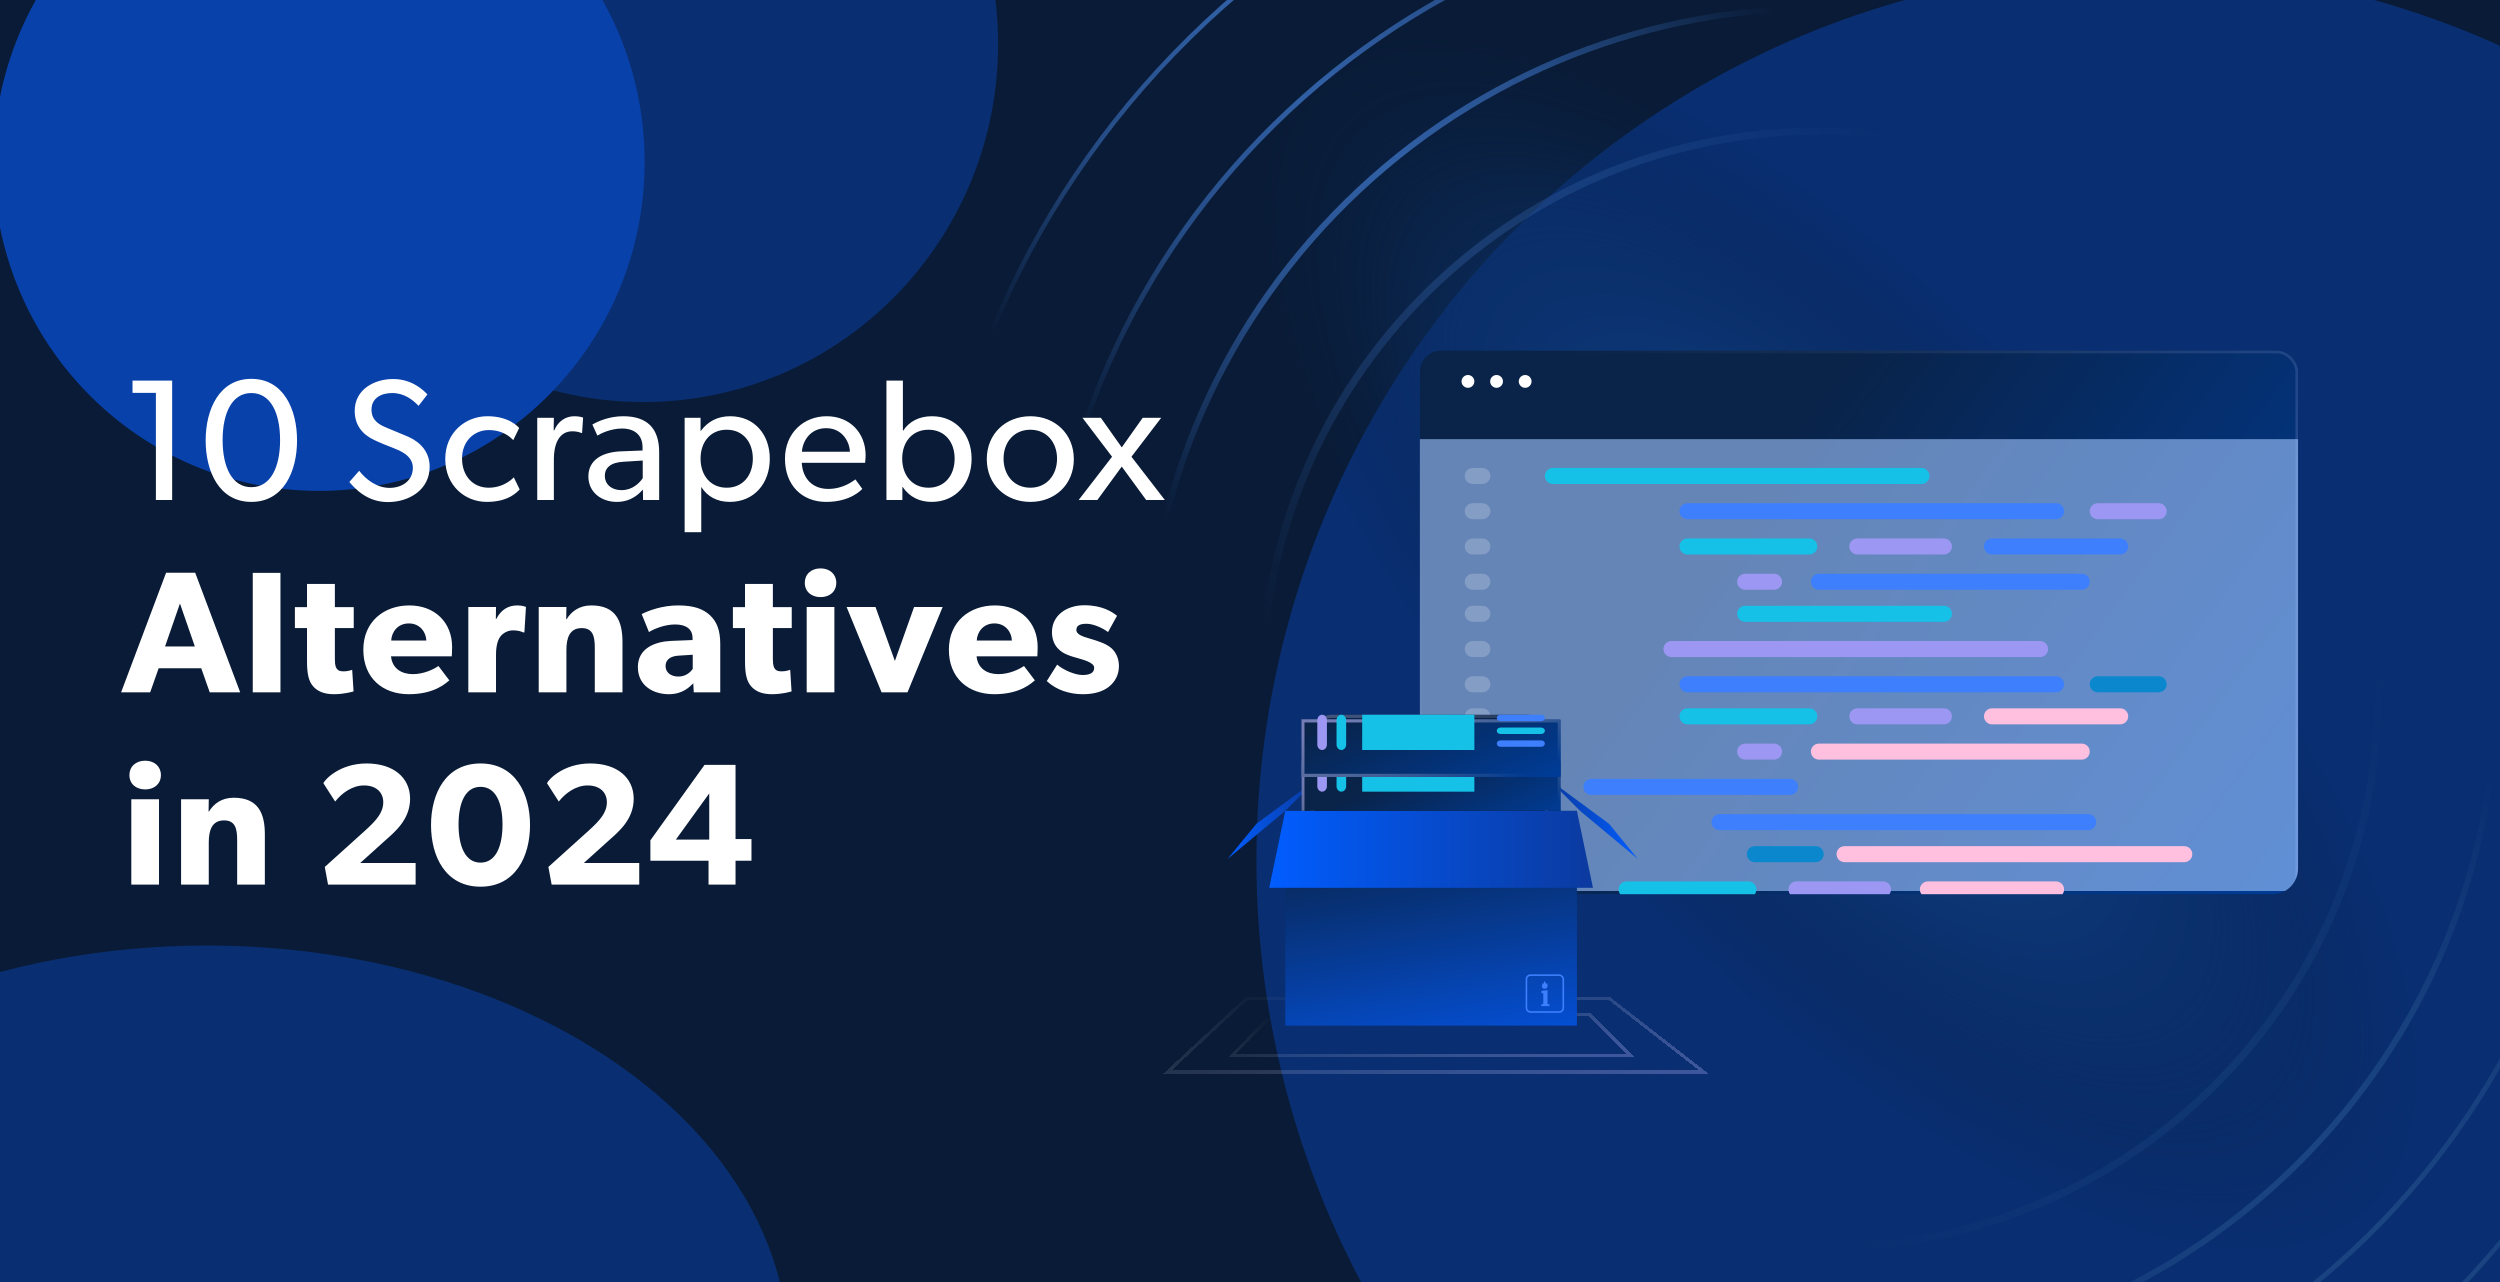 <svg width="780" height="400" viewBox="0 0 780 400" fill="none" xmlns="http://www.w3.org/2000/svg">
<g clip-path="url(#clip0_2430_2456)">
<rect x="-2" y="-8" width="784" height="458" fill="#091B36"/>
<g filter="url(#filter0_f_2430_2456)">
<ellipse cx="99.562" cy="50.578" rx="101.562" ry="102.578" fill="#0941AB"/>
</g>
<g opacity="0.5" filter="url(#filter1_f_2430_2456)">
<ellipse cx="200.703" cy="13.719" rx="110.703" ry="111.719" fill="#0941AB"/>
</g>
<g opacity="0.5" filter="url(#filter2_f_2430_2456)">
<ellipse cx="64.5" cy="421.708" rx="181.5" ry="126.708" fill="#0941AB"/>
</g>
<g opacity="0.5" filter="url(#filter3_f_2430_2456)">
<ellipse cx="667.5" cy="268.5" rx="275.5" ry="278.5" fill="#0941AB"/>
</g>
<ellipse cx="580.136" cy="191.879" rx="297.74" ry="120.993" transform="rotate(46.921 580.136 191.879)" fill="url(#paint0_radial_2430_2456)"/>
<mask id="mask0_2430_2456" style="mask-type:alpha" maskUnits="userSpaceOnUse" x="245" y="-133" width="653" height="674">
<path d="M897.895 370.127L427.671 -132.73L245.999 37.151L716.223 540.008L897.895 370.127Z" fill="url(#paint1_linear_2430_2456)"/>
</mask>
<g mask="url(#mask0_2430_2456)">
<g filter="url(#filter4_d_2430_2456)">
<path d="M364.027 394.433C468.913 506.598 644.735 512.623 756.737 407.89C868.738 303.156 874.507 127.325 769.62 15.16C664.734 -97.005 488.912 -103.03 376.91 1.703C264.908 106.436 259.14 282.267 364.027 394.433Z" stroke="url(#paint2_linear_2430_2456)" stroke-width="1.412"/>
</g>
<g filter="url(#filter5_d_2430_2456)">
<path d="M391.243 372.618C482.991 470.734 636.79 476.004 734.762 384.389C832.735 292.775 837.78 138.969 746.032 40.853C654.284 -57.263 500.485 -62.533 402.513 29.081C304.54 120.696 299.494 274.502 391.243 372.618Z" stroke="url(#paint3_linear_2430_2456)" stroke-width="1.563"/>
</g>
<g filter="url(#filter6_d_2430_2456)">
<path d="M414.864 350.75C494.453 435.862 627.868 440.433 712.856 360.961C797.844 281.489 802.221 148.066 722.632 62.954C643.044 -22.158 509.628 -26.729 424.64 52.743C339.653 132.216 335.276 265.638 414.864 350.75Z" stroke="url(#paint4_linear_2430_2456)" stroke-width="1.856"/>
</g>
<g opacity="0.4">
<g filter="url(#filter7_d_2430_2456)">
<path d="M441.476 325.939C507.239 396.266 617.48 400.044 687.705 334.376C757.929 268.709 761.546 158.463 695.782 88.136C630.019 17.808 519.779 14.03 449.554 79.698C379.329 145.365 375.712 255.611 441.476 325.939Z" stroke="url(#paint5_linear_2430_2456)" stroke-width="2.302"/>
</g>
</g>
</g>
<path d="M53.714 156H48.638V122.574H41.348V118.74H53.714V156ZM92.677 137.424C92.677 147.09 88.466 156.594 78.421 156.594C68.377 156.594 64.165 147.09 64.165 137.424C64.165 127.704 68.431 118.2 78.421 118.2C88.466 118.2 92.677 127.704 92.677 137.424ZM87.385 137.316C87.385 128.784 84.415 122.628 78.421 122.628C72.427 122.628 69.457 128.784 69.457 137.316C69.457 145.794 72.427 152.004 78.421 152.004C84.415 152.004 87.385 145.794 87.385 137.316ZM134.05 145.632C134.05 152.868 127.57 156.648 121.036 156.648C114.502 156.648 110.776 152.436 108.994 150.384L112.072 146.874C113.962 149.412 117.472 152.22 121.522 152.22C125.572 152.22 128.812 149.898 128.812 145.956C128.812 142.068 124.654 140.556 122.764 139.8C120.82 139.044 118.228 138.018 116.824 137.316C112.99 135.534 110.668 132.564 110.668 128.19C110.668 121.548 116.716 118.254 122.656 118.254C128.758 118.254 132.322 121.98 133.348 123.06L130.594 126.624C128.758 124.68 126.058 122.628 122.386 122.628C118.714 122.628 115.906 124.356 115.906 127.812C115.906 131.268 118.444 132.564 120.712 133.482L127.57 136.344C131.404 138.126 134.05 141.204 134.05 145.632ZM162.14 152.706C161.384 153.462 158.738 156.594 151.88 156.594C144.968 156.594 138.92 151.41 138.92 143.202C138.92 134.94 145.238 129.864 152.042 129.864C158.9 129.864 161.708 133.212 161.978 133.536L160.142 137.316C159.278 136.452 157.01 134.184 152.474 134.184C147.938 134.184 144.158 137.64 144.158 143.04C144.158 148.44 147.506 152.166 152.474 152.166C157.496 152.166 160.304 148.926 160.304 148.926L162.14 152.706ZM181.93 130.296L181.606 135.102H181.39C180.904 134.886 179.986 134.562 178.582 134.562C173.938 134.562 172.804 139.476 172.804 143.202V156H167.62V130.35H172.804L172.75 134.292H172.912C174.154 131.376 176.476 129.864 179.23 129.864C180.958 129.864 181.93 130.296 181.93 130.296ZM205.659 156H200.637L200.583 152.76C199.557 153.84 197.127 156.594 192.429 156.594C187.677 156.594 183.573 153.624 183.573 148.656C183.573 143.634 187.677 141.096 193.617 140.826L200.475 140.556V139.53C200.475 135.642 197.829 133.698 194.103 133.698C190.377 133.698 187.245 135.372 186.381 135.912L184.815 132.456C186.705 131.376 190.161 129.864 194.427 129.864C201.933 129.864 205.659 133.644 205.659 141.096V156ZM200.529 143.688L194.535 144.066C190.377 144.282 188.703 146.064 188.703 148.494C188.703 150.924 190.593 152.922 193.995 152.922C197.343 152.922 199.557 150.654 200.529 149.196V143.688ZM240.176 143.148C240.176 150.762 235.316 156.594 227.702 156.594C223.652 156.594 220.682 154.866 218.846 152.004L218.792 151.95V166.044H213.608V130.35H218.576V134.4H218.684C220.952 131.376 224.03 129.864 227.81 129.864C235.37 129.864 240.176 135.534 240.176 143.148ZM234.884 143.094C234.884 137.964 231.86 134.076 226.73 134.076C221.6 134.076 218.576 137.964 218.576 143.094C218.576 148.224 221.6 152.166 226.73 152.166C231.86 152.166 234.884 148.224 234.884 143.094ZM270.076 142.122C270.076 143.094 269.914 144.39 269.914 144.39H250.15C250.42 149.466 253.66 152.544 258.412 152.544C263.218 152.544 266.296 149.952 266.89 149.574L269.05 152.544C268.726 152.814 265.432 156.594 257.764 156.594C250.15 156.594 244.912 151.302 244.912 143.148C244.912 135.048 250.798 129.864 257.926 129.864C265.054 129.864 270.076 134.94 270.076 142.122ZM265.162 140.934C265.108 138.072 262.948 133.59 257.764 133.59C252.634 133.59 250.366 137.856 250.204 140.934H265.162ZM303.14 143.148C303.14 150.762 298.28 156.594 290.666 156.594C286.94 156.594 283.754 155.082 281.648 151.95H281.54V156H276.572V118.74H281.702V134.346H281.81C283.646 131.538 286.724 129.864 290.774 129.864C298.28 129.864 303.14 135.588 303.14 143.148ZM297.848 143.094C297.848 137.964 294.824 134.076 289.694 134.076C284.564 134.076 281.486 137.964 281.486 143.094C281.486 148.224 284.564 152.166 289.694 152.166C294.824 152.166 297.848 148.224 297.848 143.094ZM335.036 143.256C335.036 151.248 329.096 156.594 321.482 156.594C313.814 156.594 307.874 151.248 307.874 143.256C307.874 135.318 313.814 129.864 321.482 129.864C329.096 129.864 335.036 135.318 335.036 143.256ZM329.798 143.094C329.798 138.072 326.612 134.076 321.482 134.076C316.298 134.076 313.112 138.072 313.112 143.094C313.112 148.17 316.298 152.166 321.482 152.166C326.612 152.166 329.798 148.17 329.798 143.094ZM363.435 156H357.603L349.989 145.578L342.375 156H336.543L346.965 142.5L337.731 130.35H343.455L349.989 139.584L356.523 130.35H362.301L353.013 142.5L363.435 156ZM74.936 216H65.432L62.786 208.494H49.502L46.856 216H37.784L51.824 178.686H60.896L74.936 216ZM60.788 201.69L56.144 188.298L51.5 201.69H60.788ZM87.501 216H78.861V178.74H87.501V216ZM110.367 195.966H104.481V205.524C104.481 207.792 104.805 208.332 105.237 208.818C105.615 209.25 106.155 209.466 107.289 209.466C108.639 209.466 109.881 208.98 109.881 208.98L110.313 215.73C109.665 215.892 107.289 216.594 104.157 216.594C101.079 216.594 99.027 215.676 97.677 214.11C96.327 212.544 95.787 210.33 95.787 206.28V195.966H92.007V189.432H95.787V182.196H104.481V189.432H110.367V195.966ZM141.06 201.906C141.06 203.202 140.952 204.768 140.952 204.768H121.998C122.376 208.602 125.292 210.33 128.802 210.33C132.258 210.33 135.282 208.818 136.794 207.792L140.196 212.274C139.332 212.922 135.822 216.594 127.56 216.594C119.352 216.594 113.358 211.518 113.358 202.716C113.358 193.914 119.838 188.892 127.722 188.892C135.606 188.892 141.06 194.13 141.06 201.906ZM133.014 199.854C132.96 197.424 131.178 194.508 127.56 194.508C123.996 194.508 122.16 197.316 122.052 199.854H133.014ZM164.098 189.378L163.612 197.316H163.234C162.748 197.046 161.614 196.668 160.102 196.668C158.158 196.668 156.754 197.748 156.106 198.612C155.458 199.476 154.756 201.204 154.756 204.174V216H146.116V189.378H154.756L154.702 193.158H154.81C156.322 190.242 158.536 188.892 161.398 188.892C163.18 188.892 164.098 189.378 164.098 189.378ZM194.214 216H185.574V202.122C185.574 198.612 185.034 195.966 181.47 195.966C177.744 195.966 176.718 198.99 176.718 202.824V216H168.078V189.378H176.718L176.664 193.212H176.772C178.23 190.836 180.66 188.892 184.494 188.892C192.216 188.892 194.214 193.86 194.214 200.286V216ZM224.72 216H216.458L216.296 213.192C215.162 214.326 213.002 216.594 208.682 216.594C203.984 216.594 199.016 214.056 199.016 208.116C199.016 202.176 204.47 200.178 209.384 199.962L216.08 199.692V199.098C216.08 196.29 214.082 194.832 210.626 194.832C207.224 194.832 203.822 196.344 202.472 197.208L200.204 191.592C202.472 190.458 206.63 188.892 211.598 188.892C216.566 188.892 219.428 190.026 221.534 191.97C223.586 193.914 224.72 196.506 224.72 200.988V216ZM216.134 204.282L211.868 204.552C209.222 204.66 207.656 205.794 207.656 207.792C207.656 209.844 209.33 211.086 211.706 211.086C214.028 211.086 215.594 209.574 216.134 208.656V204.282ZM247.023 195.966H241.137V205.524C241.137 207.792 241.461 208.332 241.893 208.818C242.271 209.25 242.811 209.466 243.945 209.466C245.295 209.466 246.537 208.98 246.537 208.98L246.969 215.73C246.321 215.892 243.945 216.594 240.813 216.594C237.735 216.594 235.683 215.676 234.333 214.11C232.983 212.544 232.443 210.33 232.443 206.28V195.966H228.663V189.432H232.443V182.196H241.137V189.432H247.023V195.966ZM260.922 181.818C260.922 184.518 258.924 186.3 256.008 186.3C253.092 186.3 251.094 184.518 251.094 181.818C251.094 179.172 253.092 177.336 256.008 177.336C258.924 177.336 260.922 179.172 260.922 181.818ZM260.328 216H251.688V189.378H260.328V216ZM294.107 189.378L283.145 216H275.045L264.137 189.378H273.155L279.203 206.226L285.197 189.378H294.107ZM323.751 201.906C323.751 203.202 323.643 204.768 323.643 204.768H304.689C305.067 208.602 307.983 210.33 311.493 210.33C314.949 210.33 317.973 208.818 319.485 207.792L322.887 212.274C322.023 212.922 318.513 216.594 310.251 216.594C302.043 216.594 296.049 211.518 296.049 202.716C296.049 193.914 302.529 188.892 310.413 188.892C318.297 188.892 323.751 194.13 323.751 201.906ZM315.705 199.854C315.651 197.424 313.869 194.508 310.251 194.508C306.687 194.508 304.851 197.316 304.743 199.854H315.705ZM349.11 207.792C349.11 210.546 347.922 212.706 345.978 214.272C344.034 215.784 341.388 216.594 337.824 216.594C333.828 216.594 329.616 215.352 326.592 212.49L329.832 207.36C331.992 209.196 335.556 210.6 337.716 210.6C339.876 210.6 341.388 210.06 341.388 208.332C341.388 206.604 337.5 205.74 336.528 205.416C335.502 205.146 333.99 204.714 332.748 204.174C331.506 203.634 328.212 201.96 328.212 197.208C328.212 192.024 332.748 188.838 338.31 188.838C343.872 188.838 347.004 190.89 348.516 192.132L345.708 197.208C344.196 196.02 341.172 194.616 339.012 194.616C336.96 194.616 335.826 195.156 335.826 196.56C335.826 197.964 337.878 198.612 339.714 199.152C341.55 199.692 342.36 199.962 343.494 200.394C344.682 200.826 346.032 201.528 346.95 202.392C347.814 203.256 349.11 204.984 349.11 207.792ZM50.204 241.818C50.204 244.518 48.206 246.3 45.29 246.3C42.374 246.3 40.376 244.518 40.376 241.818C40.376 239.172 42.374 237.336 45.29 237.336C48.206 237.336 50.204 239.172 50.204 241.818ZM49.61 276H40.97V249.378H49.61V276ZM82.633 276H73.993V262.122C73.993 258.612 73.453 255.966 69.889 255.966C66.163 255.966 65.137 258.99 65.137 262.824V276H56.497V249.378H65.137L65.083 253.212H65.191C66.649 250.836 69.079 248.892 72.913 248.892C80.635 248.892 82.633 253.86 82.633 260.286V276ZM129.676 276H102.352L101.326 270.492L113.962 259.098C117.472 255.912 119.578 253.482 119.578 250.296C119.578 247.11 117.256 245.058 113.584 245.058C109.858 245.058 106.618 247.488 104.566 250.08L100.894 244.356C101.38 243.222 105.97 238.2 114.394 238.2C122.818 238.2 127.948 242.682 127.948 249.216C127.948 255.75 123.088 259.638 120.118 262.284L112.396 269.25H129.676V276ZM165.369 257.424C165.369 267.252 160.779 276.648 149.925 276.648C139.017 276.648 134.481 267.252 134.481 257.424C134.481 247.596 139.071 238.2 149.925 238.2C160.779 238.2 165.369 247.596 165.369 257.424ZM156.783 257.262C156.783 250.566 154.731 245.49 149.925 245.49C145.119 245.49 143.067 250.566 143.067 257.262C143.067 263.958 145.119 269.142 149.925 269.142C154.731 269.142 156.783 263.958 156.783 257.262ZM199.442 276H172.118L171.092 270.492L183.728 259.098C187.238 255.912 189.344 253.482 189.344 250.296C189.344 247.11 187.022 245.058 183.35 245.058C179.624 245.058 176.384 247.488 174.332 250.08L170.66 244.356C171.146 243.222 175.736 238.2 184.16 238.2C192.584 238.2 197.714 242.682 197.714 249.216C197.714 255.75 192.854 259.638 189.884 262.284L182.162 269.25H199.442V276ZM234.458 268.548H229.49V276H221.066V268.548H202.922V262.176L219.824 238.632H229.49V261.798H234.458V268.548ZM221.282 261.96V247.542L210.86 261.96H221.282Z" fill="white"/>
<g clip-path="url(#clip1_2430_2456)">
<g filter="url(#filter8_bd_2430_2456)">
<rect x="443" y="104" width="274" height="175" rx="6.567" fill="url(#paint6_linear_2430_2456)"/>
<rect x="443.41" y="104.41" width="273.179" height="174.179" rx="6.157" stroke="url(#paint7_linear_2430_2456)" stroke-opacity="0.2" stroke-width="0.821"/>
</g>
<g style="mix-blend-mode:overlay">
<rect x="443" y="137" width="274" height="141" fill="#A2C6FF" fill-opacity="0.6"/>
</g>
<path d="M599.5 146H484.5C483.119 146 482 147.119 482 148.5C482 149.881 483.119 151 484.5 151H599.5C600.881 151 602 149.881 602 148.5C602 147.119 600.881 146 599.5 146Z" fill="#15C1E6"/>
<path d="M651.5 254H536.5C535.119 254 534 255.119 534 256.5C534 257.881 535.119 259 536.5 259H651.5C652.881 259 654 257.881 654 256.5C654 255.119 652.881 254 651.5 254Z" fill="#3D7FFC"/>
<path d="M462.5 146H459.5C458.119 146 457 147.119 457 148.5C457 149.881 458.119 151 459.5 151H462.5C463.881 151 465 149.881 465 148.5C465 147.119 463.881 146 462.5 146Z" fill="white" fill-opacity="0.2"/>
<path d="M462.5 254H459.5C458.119 254 457 255.119 457 256.5C457 257.881 458.119 259 459.5 259H462.5C463.881 259 465 257.881 465 256.5C465 255.119 463.881 254 462.5 254Z" fill="white" fill-opacity="0.2"/>
<path d="M641.5 157H526.5C525.119 157 524 158.119 524 159.5C524 160.881 525.119 162 526.5 162H641.5C642.881 162 644 160.881 644 159.5C644 158.119 642.881 157 641.5 157Z" fill="#3D7FFC"/>
<path d="M681.5 264H575.5C574.119 264 573 265.119 573 266.5C573 267.881 574.119 269 575.5 269H681.5C682.881 269 684 267.881 684 266.5C684 265.119 682.881 264 681.5 264Z" fill="#FFC0E0"/>
<path d="M673.5 157H654.5C653.119 157 652 158.119 652 159.5C652 160.881 653.119 162 654.5 162H673.5C674.881 162 676 160.881 676 159.5C676 158.119 674.881 157 673.5 157Z" fill="#9D97F4"/>
<path d="M566.5 264H547.5C546.119 264 545 265.119 545 266.5C545 267.881 546.119 269 547.5 269H566.5C567.881 269 569 267.881 569 266.5C569 265.119 567.881 264 566.5 264Z" fill="#0B88CD"/>
<path d="M564.5 168H526.5C525.119 168 524 169.119 524 170.5C524 171.881 525.119 173 526.5 173H564.5C565.881 173 567 171.881 567 170.5C567 169.119 565.881 168 564.5 168Z" fill="#15C1E6"/>
<path d="M545.5 275H507.5C506.119 275 505 276.119 505 277.5C505 278.881 506.119 280 507.5 280H545.5C546.881 280 548 278.881 548 277.5C548 276.119 546.881 275 545.5 275Z" fill="#15C1E6"/>
<path d="M606.5 168H579.5C578.119 168 577 169.119 577 170.5C577 171.881 578.119 173 579.5 173H606.5C607.881 173 609 171.881 609 170.5C609 169.119 607.881 168 606.5 168Z" fill="#9D97F4"/>
<path d="M587.5 275H560.5C559.119 275 558 276.119 558 277.5C558 278.881 559.119 280 560.5 280H587.5C588.881 280 590 278.881 590 277.5C590 276.119 588.881 275 587.5 275Z" fill="#9D97F4"/>
<path d="M661.5 168H621.5C620.119 168 619 169.119 619 170.5C619 171.881 620.119 173 621.5 173H661.5C662.881 173 664 171.881 664 170.5C664 169.119 662.881 168 661.5 168Z" fill="#3D7FFC"/>
<path d="M641.5 275H601.5C600.119 275 599 276.119 599 277.5C599 278.881 600.119 280 601.5 280H641.5C642.881 280 644 278.881 644 277.5C644 276.119 642.881 275 641.5 275Z" fill="#FFC0E0"/>
<path d="M649.5 179H567.5C566.119 179 565 180.119 565 181.5C565 182.881 566.119 184 567.5 184H649.5C650.881 184 652 182.881 652 181.5C652 180.119 650.881 179 649.5 179Z" fill="#3D7FFC"/>
<path d="M553.5 179H544.5C543.119 179 542 180.119 542 181.5C542 182.881 543.119 184 544.5 184H553.5C554.881 184 556 182.881 556 181.5C556 180.119 554.881 179 553.5 179Z" fill="#9D97F4"/>
<path d="M606.5 189H544.5C543.119 189 542 190.119 542 191.5C542 192.881 543.119 194 544.5 194H606.5C607.881 194 609 192.881 609 191.5C609 190.119 607.881 189 606.5 189Z" fill="#15C1E6"/>
<path d="M462.5 157H459.5C458.119 157 457 158.119 457 159.5C457 160.881 458.119 162 459.5 162H462.5C463.881 162 465 160.881 465 159.5C465 158.119 463.881 157 462.5 157Z" fill="white" fill-opacity="0.2"/>
<path d="M462.5 264H459.5C458.119 264 457 265.119 457 266.5C457 267.881 458.119 269 459.5 269H462.5C463.881 269 465 267.881 465 266.5C465 265.119 463.881 264 462.5 264Z" fill="white" fill-opacity="0.2"/>
<path d="M462.5 168H459.5C458.119 168 457 169.119 457 170.5C457 171.881 458.119 173 459.5 173H462.5C463.881 173 465 171.881 465 170.5C465 169.119 463.881 168 462.5 168Z" fill="white" fill-opacity="0.2"/>
<path d="M462.5 275H459.5C458.119 275 457 276.119 457 277.5C457 278.881 458.119 280 459.5 280H462.5C463.881 280 465 278.881 465 277.5C465 276.119 463.881 275 462.5 275Z" fill="white" fill-opacity="0.2"/>
<path d="M462.5 179H459.5C458.119 179 457 180.119 457 181.5C457 182.881 458.119 184 459.5 184H462.5C463.881 184 465 182.881 465 181.5C465 180.119 463.881 179 462.5 179Z" fill="white" fill-opacity="0.2"/>
<path d="M462.5 189H459.5C458.119 189 457 190.119 457 191.5C457 192.881 458.119 194 459.5 194H462.5C463.881 194 465 192.881 465 191.5C465 190.119 463.881 189 462.5 189Z" fill="white" fill-opacity="0.2"/>
<path d="M636.5 200H521.5C520.119 200 519 201.119 519 202.5C519 203.881 520.119 205 521.5 205H636.5C637.881 205 639 203.881 639 202.5C639 201.119 637.881 200 636.5 200Z" fill="#9D97F4"/>
<path d="M462.5 200H459.5C458.119 200 457 201.119 457 202.5C457 203.881 458.119 205 459.5 205H462.5C463.881 205 465 203.881 465 202.5C465 201.119 463.881 200 462.5 200Z" fill="white" fill-opacity="0.2"/>
<path d="M641.5 211H526.5C525.119 211 524 212.119 524 213.5C524 214.881 525.119 216 526.5 216H641.5C642.881 216 644 214.881 644 213.5C644 212.119 642.881 211 641.5 211Z" fill="#3D7FFC"/>
<path d="M673.5 211H654.5C653.119 211 652 212.119 652 213.5C652 214.881 653.119 216 654.5 216H673.5C674.881 216 676 214.881 676 213.5C676 212.119 674.881 211 673.5 211Z" fill="#0B88CD"/>
<path d="M564.5 221H526.5C525.119 221 524 222.119 524 223.5C524 224.881 525.119 226 526.5 226H564.5C565.881 226 567 224.881 567 223.5C567 222.119 565.881 221 564.5 221Z" fill="#15C1E6"/>
<path d="M606.5 221H579.5C578.119 221 577 222.119 577 223.5C577 224.881 578.119 226 579.5 226H606.5C607.881 226 609 224.881 609 223.5C609 222.119 607.881 221 606.5 221Z" fill="#9D97F4"/>
<path d="M661.5 221H621.5C620.119 221 619 222.119 619 223.5C619 224.881 620.119 226 621.5 226H661.5C662.881 226 664 224.881 664 223.5C664 222.119 662.881 221 661.5 221Z" fill="#FFC0E0"/>
<path d="M649.5 232H567.5C566.119 232 565 233.119 565 234.5C565 235.881 566.119 237 567.5 237H649.5C650.881 237 652 235.881 652 234.5C652 233.119 650.881 232 649.5 232Z" fill="#FFC0E0"/>
<path d="M553.5 232H544.5C543.119 232 542 233.119 542 234.5C542 235.881 543.119 237 544.5 237H553.5C554.881 237 556 235.881 556 234.5C556 233.119 554.881 232 553.5 232Z" fill="#9D97F4"/>
<path d="M558.5 243H496.5C495.119 243 494 244.119 494 245.5C494 246.881 495.119 248 496.5 248H558.5C559.881 248 561 246.881 561 245.5C561 244.119 559.881 243 558.5 243Z" fill="#3D7FFC"/>
<path d="M462.5 211H459.5C458.119 211 457 212.119 457 213.5C457 214.881 458.119 216 459.5 216H462.5C463.881 216 465 214.881 465 213.5C465 212.119 463.881 211 462.5 211Z" fill="white" fill-opacity="0.2"/>
<path d="M462.5 221H459.5C458.119 221 457 222.119 457 223.5C457 224.881 458.119 226 459.5 226H462.5C463.881 226 465 224.881 465 223.5C465 222.119 463.881 221 462.5 221Z" fill="white" fill-opacity="0.2"/>
<path d="M462.5 232H459.5C458.119 232 457 233.119 457 234.5C457 235.881 458.119 237 459.5 237H462.5C463.881 237 465 235.881 465 234.5C465 233.119 463.881 232 462.5 232Z" fill="white" fill-opacity="0.2"/>
<path d="M462.5 243H459.5C458.119 243 457 244.119 457 245.5C457 246.881 458.119 248 459.5 248H462.5C463.881 248 465 246.881 465 245.5C465 244.119 463.881 243 462.5 243Z" fill="white" fill-opacity="0.2"/>
<path d="M460 119C460 120.096 459.096 121 458 121C456.904 121 456 120.096 456 119C456 117.904 456.904 117 458 117C459.096 117 460 117.904 460 119Z" fill="white"/>
<path d="M468.926 119C468.926 120.096 468.022 121 466.926 121C465.83 121 464.926 120.096 464.926 119C464.926 117.904 465.83 117 466.926 117C468.049 117 468.926 117.904 468.926 119Z" fill="white"/>
<path d="M477.851 119C477.851 120.096 476.946 121 475.851 121C474.755 121 473.851 120.096 473.851 119C473.851 117.904 474.755 117 475.851 117C476.946 117 477.851 117.904 477.851 119Z" fill="white"/>
</g>
<g filter="url(#filter9_bd_2430_2456)">
<path d="M411 243H482L492 253H401L411 243Z" fill="url(#paint8_linear_2430_2456)"/>
</g>
<g filter="url(#filter10_bd_2430_2456)">
<path d="M384.204 324.5L397.164 311.5H495.836L508.796 324.5H384.204Z" stroke="url(#paint9_linear_2430_2456)" stroke-opacity="0.3" shape-rendering="crispEdges"/>
</g>
<g filter="url(#filter11_bd_2430_2456)">
<path d="M364.273 329.5L389.042 306.5H501.982L531.543 329.5H364.273Z" stroke="url(#paint10_linear_2430_2456)" stroke-opacity="0.3" shape-rendering="crispEdges"/>
</g>
<path d="M411 243L392 257L383 268L401 253L411 243Z" fill="url(#paint11_linear_2430_2456)"/>
<path d="M483 243L502 257L511 268L493 253L483 243Z" fill="url(#paint12_linear_2430_2456)"/>
<path d="M401 320H492V253H401V320Z" fill="url(#paint13_linear_2430_2456)"/>
<rect x="476.25" y="304.25" width="11.5" height="11.5" rx="1.231" stroke="#3D7FFC" stroke-width="0.5"/>
<path d="M481.165 306.716C481.282 306.938 481.224 307.124 481.142 307.323C481.014 307.649 481.049 307.964 481.282 308.233C481.515 308.513 481.842 308.548 482.181 308.478C482.647 308.373 482.916 307.929 482.846 307.439C482.811 307.206 482.671 306.973 482.799 306.716C482.682 306.774 482.682 306.774 482.542 307.008C482.414 306.856 482.297 306.693 482.157 306.529C482.04 306.401 481.924 306.284 481.994 306.074C481.854 306.144 481.784 306.237 481.737 306.354C481.702 306.471 481.679 306.588 481.655 306.704C481.632 306.821 481.574 306.926 481.457 306.996C481.387 306.868 481.317 306.774 481.165 306.716Z" fill="#3D7FFC"/>
<path d="M480.889 313.905V313.334L481.507 313.254V309.991L480.937 309.806V309.171L482.495 308.962L482.824 308.929V309.147V313.246L483.434 313.334V313.905H480.889Z" fill="#3D7FFC"/>
<path d="M396 277H497L492 253H401L396 277Z" fill="url(#paint14_linear_2430_2456)"/>
<g clip-path="url(#clip2_2430_2456)">
<path d="M476.433 223H415.567C411.94 223 409 225.94 409 229.567V252.433C409 256.06 411.94 259 415.567 259H476.433C480.06 259 483 256.06 483 252.433V229.567C483 225.94 480.06 223 476.433 223Z" fill="#092349"/>
<path d="M415.567 223.5H476.433C479.784 223.5 482.5 226.216 482.5 229.567V252.433C482.5 255.784 479.784 258.5 476.433 258.5H415.567C412.216 258.5 409.5 255.784 409.5 252.433V229.567C409.5 226.216 412.216 223.5 415.567 223.5Z" stroke="url(#paint15_linear_2430_2456)" stroke-opacity="0.5"/>
<g filter="url(#filter12_i_2430_2456)">
<g filter="url(#filter13_bd_2430_2456)">
<path d="M486.686 241H406.314C406.14 241 406 241.141 406 241.314V258.686C406 258.859 406.14 259 406.314 259H486.686C486.86 259 487 258.859 487 258.686V241.314C487 241.141 486.86 241 486.686 241Z" fill="url(#paint16_linear_2430_2456)"/>
<path d="M406.5 258.5V241.5H486.5V258.5H406.5Z" stroke="url(#paint17_linear_2430_2456)" stroke-opacity="0.6"/>
</g>
<path d="M460 245H425V256H460V245Z" fill="#15C1E6"/>
<path d="M412.5 256C413.328 256 414 255.246 414 254.316V246.684C414 245.754 413.328 245 412.5 245C411.672 245 411 245.754 411 246.684V254.316C411 255.246 411.672 256 412.5 256Z" fill="#9D97F4"/>
<path d="M418.5 256C419.328 256 420 255.246 420 254.316V246.684C420 245.754 419.328 245 418.5 245C417.672 245 417 245.754 417 246.684V254.316C417 255.246 417.672 256 418.5 256Z" fill="#15C1E6"/>
<path d="M468.134 247H480.866C481.493 247 482 246.553 482 246C482 245.447 481.493 245 480.866 245H468.134C467.507 245 467 245.447 467 246C467 246.553 467.507 247 468.134 247Z" fill="#3D7FFC"/>
<path d="M468.134 251H480.866C481.493 251 482 250.553 482 250C482 249.447 481.493 249 480.866 249H468.134C467.507 249 467 249.447 467 250C467 250.553 467.507 251 468.134 251Z" fill="#15C1E6"/>
</g>
<g filter="url(#filter14_bd_2430_2456)">
<path d="M486.686 219H406.314C406.14 219 406 219.141 406 219.314V236.686C406 236.859 406.14 237 406.314 237H486.686C486.86 237 487 236.859 487 236.686V219.314C487 219.141 486.86 219 486.686 219Z" fill="url(#paint18_linear_2430_2456)"/>
<path d="M406.5 236.5V219.5H486.5V236.5H406.5Z" stroke="url(#paint19_linear_2430_2456)" stroke-opacity="0.6"/>
</g>
<path d="M460 223H425V234H460V223Z" fill="#15C1E6"/>
<path d="M412.5 234C413.328 234 414 233.246 414 232.316V224.684C414 223.754 413.328 223 412.5 223C411.672 223 411 223.754 411 224.684V232.316C411 233.246 411.672 234 412.5 234Z" fill="#9D97F4"/>
<path d="M418.5 234C419.328 234 420 233.246 420 232.316V224.684C420 223.754 419.328 223 418.5 223C417.672 223 417 223.754 417 224.684V232.316C417 233.246 417.672 234 418.5 234Z" fill="#15C1E6"/>
<path d="M468.134 225H480.866C481.493 225 482 224.553 482 224C482 223.447 481.493 223 480.866 223H468.134C467.507 223 467 223.447 467 224C467 224.553 467.507 225 468.134 225Z" fill="#3D7FFC"/>
<path d="M468.134 229H480.866C481.493 229 482 228.553 482 228C482 227.447 481.493 227 480.866 227H468.134C467.507 227 467 227.447 467 228C467 228.553 467.507 229 468.134 229Z" fill="#15C1E6"/>
<path d="M468.134 233H480.866C481.493 233 482 232.553 482 232C482 231.447 481.493 231 480.866 231H468.134C467.507 231 467 231.447 467 232C467 232.553 467.507 233 468.134 233Z" fill="#3D7FFC"/>
</g>
</g>
<defs>
<filter id="filter0_f_2430_2456" x="-302" y="-352" width="803.125" height="805.156" filterUnits="userSpaceOnUse" color-interpolation-filters="sRGB">
<feFlood flood-opacity="0" result="BackgroundImageFix"/>
<feBlend mode="normal" in="SourceGraphic" in2="BackgroundImageFix" result="shape"/>
<feGaussianBlur stdDeviation="150" result="effect1_foregroundBlur_2430_2456"/>
</filter>
<filter id="filter1_f_2430_2456" x="-316.25" y="-504.25" width="1033.91" height="1035.94" filterUnits="userSpaceOnUse" color-interpolation-filters="sRGB">
<feFlood flood-opacity="0" result="BackgroundImageFix"/>
<feBlend mode="normal" in="SourceGraphic" in2="BackgroundImageFix" result="shape"/>
<feGaussianBlur stdDeviation="203.125" result="effect1_foregroundBlur_2430_2456"/>
</filter>
<filter id="filter2_f_2430_2456" x="-324.717" y="87.283" width="778.435" height="668.85" filterUnits="userSpaceOnUse" color-interpolation-filters="sRGB">
<feFlood flood-opacity="0" result="BackgroundImageFix"/>
<feBlend mode="normal" in="SourceGraphic" in2="BackgroundImageFix" result="shape"/>
<feGaussianBlur stdDeviation="103.859" result="effect1_foregroundBlur_2430_2456"/>
</filter>
<filter id="filter3_f_2430_2456" x="87.312" y="-314.688" width="1160.38" height="1166.38" filterUnits="userSpaceOnUse" color-interpolation-filters="sRGB">
<feFlood flood-opacity="0" result="BackgroundImageFix"/>
<feBlend mode="normal" in="SourceGraphic" in2="BackgroundImageFix" result="shape"/>
<feGaussianBlur stdDeviation="152.344" result="effect1_foregroundBlur_2430_2456"/>
</filter>
<filter id="filter4_d_2430_2456" x="280.592" y="-76.037" width="571.56" height="571.615" filterUnits="userSpaceOnUse" color-interpolation-filters="sRGB">
<feFlood flood-opacity="0" result="BackgroundImageFix"/>
<feColorMatrix in="SourceAlpha" type="matrix" values="0 0 0 0 0 0 0 0 0 0 0 0 0 0 0 0 0 0 127 0" result="hardAlpha"/>
<feOffset dx="-0.452" dy="4.974"/>
<feGaussianBlur stdDeviation="3.618"/>
<feColorMatrix type="matrix" values="0 0 0 0 0.075 0 0 0 0 0.18 0 0 0 0 0.45 0 0 0 0.08 0"/>
<feBlend mode="normal" in2="BackgroundImageFix" result="effect1_dropShadow_2430_2456"/>
<feBlend mode="normal" in="SourceGraphic" in2="effect1_dropShadow_2430_2456" result="shape"/>
</filter>
<filter id="filter5_d_2430_2456" x="316.31" y="-39.609" width="503.654" height="503.702" filterUnits="userSpaceOnUse" color-interpolation-filters="sRGB">
<feFlood flood-opacity="0" result="BackgroundImageFix"/>
<feColorMatrix in="SourceAlpha" type="matrix" values="0 0 0 0 0 0 0 0 0 0 0 0 0 0 0 0 0 0 127 0" result="hardAlpha"/>
<feOffset dx="-0.501" dy="5.506"/>
<feGaussianBlur stdDeviation="4.004"/>
<feColorMatrix type="matrix" values="0 0 0 0 0.075 0 0 0 0 0.18 0 0 0 0 0.45 0 0 0 0.08 0"/>
<feBlend mode="normal" in2="BackgroundImageFix" result="effect1_dropShadow_2430_2456"/>
<feBlend mode="normal" in="SourceGraphic" in2="effect1_dropShadow_2430_2456" result="shape"/>
</filter>
<filter id="filter6_d_2430_2456" x="346.89" y="-7.895" width="442.529" height="442.57" filterUnits="userSpaceOnUse" color-interpolation-filters="sRGB">
<feFlood flood-opacity="0" result="BackgroundImageFix"/>
<feColorMatrix in="SourceAlpha" type="matrix" values="0 0 0 0 0 0 0 0 0 0 0 0 0 0 0 0 0 0 127 0" result="hardAlpha"/>
<feOffset dx="-0.594" dy="6.538"/>
<feGaussianBlur stdDeviation="4.755"/>
<feColorMatrix type="matrix" values="0 0 0 0 0.075 0 0 0 0 0.18 0 0 0 0 0.45 0 0 0 0.08 0"/>
<feBlend mode="normal" in2="BackgroundImageFix" result="effect1_dropShadow_2430_2456"/>
<feBlend mode="normal" in="SourceGraphic" in2="effect1_dropShadow_2430_2456" result="shape"/>
</filter>
<filter id="filter7_d_2430_2456" x="380.741" y="27.979" width="374.302" height="374.336" filterUnits="userSpaceOnUse" color-interpolation-filters="sRGB">
<feFlood flood-opacity="0" result="BackgroundImageFix"/>
<feColorMatrix in="SourceAlpha" type="matrix" values="0 0 0 0 0 0 0 0 0 0 0 0 0 0 0 0 0 0 127 0" result="hardAlpha"/>
<feOffset dx="-0.737" dy="8.109"/>
<feGaussianBlur stdDeviation="5.898"/>
<feColorMatrix type="matrix" values="0 0 0 0 0.075 0 0 0 0 0.18 0 0 0 0 0.45 0 0 0 0.08 0"/>
<feBlend mode="normal" in2="BackgroundImageFix" result="effect1_dropShadow_2430_2456"/>
<feBlend mode="normal" in="SourceGraphic" in2="effect1_dropShadow_2430_2456" result="shape"/>
</filter>
<filter id="filter8_bd_2430_2456" x="405.271" y="66.271" width="349.459" height="250.459" filterUnits="userSpaceOnUse" color-interpolation-filters="sRGB">
<feFlood flood-opacity="0" result="BackgroundImageFix"/>
<feGaussianBlur in="BackgroundImageFix" stdDeviation="18.865"/>
<feComposite in2="SourceAlpha" operator="in" result="effect1_backgroundBlur_2430_2456"/>
<feColorMatrix in="SourceAlpha" type="matrix" values="0 0 0 0 0 0 0 0 0 0 0 0 0 0 0 0 0 0 127 0" result="hardAlpha"/>
<feMorphology radius="1.355" operator="erode" in="SourceAlpha" result="effect2_dropShadow_2430_2456"/>
<feOffset dy="5.418"/>
<feGaussianBlur stdDeviation="13.425"/>
<feComposite in2="hardAlpha" operator="out"/>
<feColorMatrix type="matrix" values="0 0 0 0 0 0 0 0 0 0 0 0 0 0 0 0 0 0 0.2 0"/>
<feBlend mode="normal" in2="effect1_backgroundBlur_2430_2456" result="effect2_dropShadow_2430_2456"/>
<feBlend mode="normal" in="SourceGraphic" in2="effect2_dropShadow_2430_2456" result="shape"/>
</filter>
<filter id="filter9_bd_2430_2456" x="366.599" y="208.599" width="159.803" height="78.803" filterUnits="userSpaceOnUse" color-interpolation-filters="sRGB">
<feFlood flood-opacity="0" result="BackgroundImageFix"/>
<feGaussianBlur in="BackgroundImageFix" stdDeviation="17.201"/>
<feComposite in2="SourceAlpha" operator="in" result="effect1_backgroundBlur_2430_2456"/>
<feColorMatrix in="SourceAlpha" type="matrix" values="0 0 0 0 0 0 0 0 0 0 0 0 0 0 0 0 0 0 127 0" result="hardAlpha"/>
<feMorphology radius="1.235" operator="erode" in="SourceAlpha" result="effect2_dropShadow_2430_2456"/>
<feOffset dy="4.94"/>
<feGaussianBlur stdDeviation="12.241"/>
<feComposite in2="hardAlpha" operator="out"/>
<feColorMatrix type="matrix" values="0 0 0 0 0 0 0 0 0 0 0 0 0 0 0 0 0 0 0.2 0"/>
<feBlend mode="normal" in2="effect1_backgroundBlur_2430_2456" result="effect2_dropShadow_2430_2456"/>
<feBlend mode="normal" in="SourceGraphic" in2="effect2_dropShadow_2430_2456" result="shape"/>
</filter>
<filter id="filter10_bd_2430_2456" x="348.599" y="276.599" width="195.803" height="82.803" filterUnits="userSpaceOnUse" color-interpolation-filters="sRGB">
<feFlood flood-opacity="0" result="BackgroundImageFix"/>
<feGaussianBlur in="BackgroundImageFix" stdDeviation="17.201"/>
<feComposite in2="SourceAlpha" operator="in" result="effect1_backgroundBlur_2430_2456"/>
<feColorMatrix in="SourceAlpha" type="matrix" values="0 0 0 0 0 0 0 0 0 0 0 0 0 0 0 0 0 0 127 0" result="hardAlpha"/>
<feMorphology radius="1.235" operator="erode" in="SourceAlpha" result="effect2_dropShadow_2430_2456"/>
<feOffset dy="4.94"/>
<feGaussianBlur stdDeviation="12.241"/>
<feComposite in2="hardAlpha" operator="out"/>
<feColorMatrix type="matrix" values="0 0 0 0 0 0 0 0 0 0 0 0 0 0 0 0 0 0 0.2 0"/>
<feBlend mode="normal" in2="effect1_backgroundBlur_2430_2456" result="effect2_dropShadow_2430_2456"/>
<feBlend mode="normal" in="SourceGraphic" in2="effect2_dropShadow_2430_2456" result="shape"/>
</filter>
<filter id="filter11_bd_2430_2456" x="328.599" y="271.599" width="238.803" height="92.803" filterUnits="userSpaceOnUse" color-interpolation-filters="sRGB">
<feFlood flood-opacity="0" result="BackgroundImageFix"/>
<feGaussianBlur in="BackgroundImageFix" stdDeviation="17.201"/>
<feComposite in2="SourceAlpha" operator="in" result="effect1_backgroundBlur_2430_2456"/>
<feColorMatrix in="SourceAlpha" type="matrix" values="0 0 0 0 0 0 0 0 0 0 0 0 0 0 0 0 0 0 127 0" result="hardAlpha"/>
<feMorphology radius="1.235" operator="erode" in="SourceAlpha" result="effect2_dropShadow_2430_2456"/>
<feOffset dy="4.94"/>
<feGaussianBlur stdDeviation="12.241"/>
<feComposite in2="hardAlpha" operator="out"/>
<feColorMatrix type="matrix" values="0 0 0 0 0 0 0 0 0 0 0 0 0 0 0 0 0 0 0.2 0"/>
<feBlend mode="normal" in2="effect1_backgroundBlur_2430_2456" result="effect2_dropShadow_2430_2456"/>
<feBlend mode="normal" in="SourceGraphic" in2="effect2_dropShadow_2430_2456" result="shape"/>
</filter>
<filter id="filter12_i_2430_2456" x="406" y="237" width="81" height="22" filterUnits="userSpaceOnUse" color-interpolation-filters="sRGB">
<feFlood flood-opacity="0" result="BackgroundImageFix"/>
<feBlend mode="normal" in="SourceGraphic" in2="BackgroundImageFix" result="shape"/>
<feColorMatrix in="SourceAlpha" type="matrix" values="0 0 0 0 0 0 0 0 0 0 0 0 0 0 0 0 0 0 127 0" result="hardAlpha"/>
<feOffset dy="-9"/>
<feGaussianBlur stdDeviation="2"/>
<feComposite in2="hardAlpha" operator="arithmetic" k2="-1" k3="1"/>
<feColorMatrix type="matrix" values="0 0 0 0 0.039 0 0 0 0 0.137 0 0 0 0 0.298 0 0 0 0.4 0"/>
<feBlend mode="normal" in2="shape" result="effect1_innerShadow_2430_2456"/>
</filter>
<filter id="filter13_bd_2430_2456" x="368.271" y="203.271" width="156.459" height="93.459" filterUnits="userSpaceOnUse" color-interpolation-filters="sRGB">
<feFlood flood-opacity="0" result="BackgroundImageFix"/>
<feGaussianBlur in="BackgroundImageFix" stdDeviation="18.865"/>
<feComposite in2="SourceAlpha" operator="in" result="effect1_backgroundBlur_2430_2456"/>
<feColorMatrix in="SourceAlpha" type="matrix" values="0 0 0 0 0 0 0 0 0 0 0 0 0 0 0 0 0 0 127 0" result="hardAlpha"/>
<feMorphology radius="1.355" operator="erode" in="SourceAlpha" result="effect2_dropShadow_2430_2456"/>
<feOffset dy="5.418"/>
<feGaussianBlur stdDeviation="13.425"/>
<feComposite in2="hardAlpha" operator="out"/>
<feColorMatrix type="matrix" values="0 0 0 0 0 0 0 0 0 0 0 0 0 0 0 0 0 0 0.2 0"/>
<feBlend mode="normal" in2="effect1_backgroundBlur_2430_2456" result="effect2_dropShadow_2430_2456"/>
<feBlend mode="normal" in="SourceGraphic" in2="effect2_dropShadow_2430_2456" result="shape"/>
</filter>
<filter id="filter14_bd_2430_2456" x="368.271" y="181.271" width="156.459" height="93.459" filterUnits="userSpaceOnUse" color-interpolation-filters="sRGB">
<feFlood flood-opacity="0" result="BackgroundImageFix"/>
<feGaussianBlur in="BackgroundImageFix" stdDeviation="18.865"/>
<feComposite in2="SourceAlpha" operator="in" result="effect1_backgroundBlur_2430_2456"/>
<feColorMatrix in="SourceAlpha" type="matrix" values="0 0 0 0 0 0 0 0 0 0 0 0 0 0 0 0 0 0 127 0" result="hardAlpha"/>
<feMorphology radius="1.355" operator="erode" in="SourceAlpha" result="effect2_dropShadow_2430_2456"/>
<feOffset dy="5.418"/>
<feGaussianBlur stdDeviation="13.425"/>
<feComposite in2="hardAlpha" operator="out"/>
<feColorMatrix type="matrix" values="0 0 0 0 0 0 0 0 0 0 0 0 0 0 0 0 0 0 0.2 0"/>
<feBlend mode="normal" in2="effect1_backgroundBlur_2430_2456" result="effect2_dropShadow_2430_2456"/>
<feBlend mode="normal" in="SourceGraphic" in2="effect2_dropShadow_2430_2456" result="shape"/>
</filter>
<radialGradient id="paint0_radial_2430_2456" cx="0" cy="0" r="1" gradientUnits="userSpaceOnUse" gradientTransform="translate(580.136 202.389) rotate(90) scale(99.717 245.383)">
<stop stop-color="#14458C"/>
<stop offset="0.516" stop-color="#0C3470" stop-opacity="0.8"/>
<stop offset="1" stop-color="#092349" stop-opacity="0"/>
</radialGradient>
<linearGradient id="paint1_linear_2430_2456" x1="662.783" y1="118.699" x2="481.112" y2="288.58" gradientUnits="userSpaceOnUse">
<stop stop-color="#303B45" stop-opacity="0"/>
<stop offset="0.276" stop-color="#0C1014" stop-opacity="0.745"/>
<stop offset="0.49" stop-color="#000203"/>
<stop offset="0.729" stop-color="#0D1115" stop-opacity="0.724"/>
<stop offset="1" stop-color="#303B45" stop-opacity="0"/>
</linearGradient>
<linearGradient id="paint2_linear_2430_2456" x1="390.188" y1="-10.655" x2="765.694" y2="401.24" gradientUnits="userSpaceOnUse">
<stop stop-color="#3160A6"/>
<stop offset="1" stop-color="#1B4582"/>
</linearGradient>
<linearGradient id="paint3_linear_2430_2456" x1="414.127" y1="18.271" x2="742.598" y2="378.573" gradientUnits="userSpaceOnUse">
<stop stop-color="#3160A6"/>
<stop offset="1" stop-color="#1B4582"/>
</linearGradient>
<linearGradient id="paint4_linear_2430_2456" x1="434.716" y1="43.366" x2="719.653" y2="355.916" gradientUnits="userSpaceOnUse">
<stop stop-color="#3160A6"/>
<stop offset="1" stop-color="#1B4582"/>
</linearGradient>
<linearGradient id="paint5_linear_2430_2456" x1="457.879" y1="71.949" x2="693.321" y2="330.207" gradientUnits="userSpaceOnUse">
<stop stop-color="#3160A6"/>
<stop offset="1" stop-color="#1B4582"/>
</linearGradient>
<linearGradient id="paint6_linear_2430_2456" x1="482.651" y1="96.478" x2="715.989" y2="269.999" gradientUnits="userSpaceOnUse">
<stop offset="0.28" stop-color="#092349"/>
<stop offset="1" stop-color="#003C97"/>
</linearGradient>
<linearGradient id="paint7_linear_2430_2456" x1="480.247" y1="107.5" x2="679.907" y2="274.727" gradientUnits="userSpaceOnUse">
<stop stop-color="white" stop-opacity="0"/>
<stop offset="1" stop-color="#BBB7FF"/>
</linearGradient>
<linearGradient id="paint8_linear_2430_2456" x1="455.48" y1="255.099" x2="455.427" y2="243.576" gradientUnits="userSpaceOnUse">
<stop offset="0.28" stop-color="#092349"/>
<stop offset="1" stop-color="#003C97"/>
</linearGradient>
<linearGradient id="paint9_linear_2430_2456" x1="400.264" y1="311.28" x2="406.679" y2="342.407" gradientUnits="userSpaceOnUse">
<stop stop-color="white" stop-opacity="0"/>
<stop offset="1" stop-color="#BBB7FF"/>
</linearGradient>
<linearGradient id="paint10_linear_2430_2456" x1="367.498" y1="306.48" x2="378.528" y2="359.826" gradientUnits="userSpaceOnUse">
<stop stop-color="white" stop-opacity="0"/>
<stop offset="1" stop-color="#BBB7FF"/>
</linearGradient>
<linearGradient id="paint11_linear_2430_2456" x1="383" y1="255.5" x2="411" y2="255.5" gradientUnits="userSpaceOnUse">
<stop stop-color="#015DFF"/>
<stop offset="1" stop-color="#0B3A9F"/>
</linearGradient>
<linearGradient id="paint12_linear_2430_2456" x1="511" y1="255.5" x2="483" y2="255.5" gradientUnits="userSpaceOnUse">
<stop stop-color="#015DFF"/>
<stop offset="1" stop-color="#0B3A9F"/>
</linearGradient>
<linearGradient id="paint13_linear_2430_2456" x1="447" y1="218" x2="468.425" y2="341.792" gradientUnits="userSpaceOnUse">
<stop offset="0.28" stop-color="#092349"/>
<stop offset="1" stop-color="#0359F4"/>
</linearGradient>
<linearGradient id="paint14_linear_2430_2456" x1="396" y1="265" x2="497" y2="265" gradientUnits="userSpaceOnUse">
<stop stop-color="#015DFF"/>
<stop offset="1" stop-color="#0B3A9F"/>
</linearGradient>
<linearGradient id="paint15_linear_2430_2456" x1="472.016" y1="211.5" x2="460.834" y2="256.203" gradientUnits="userSpaceOnUse">
<stop stop-color="white" stop-opacity="0"/>
<stop offset="1" stop-color="#BBB7FF"/>
</linearGradient>
<linearGradient id="paint16_linear_2430_2456" x1="417.722" y1="240.226" x2="436.961" y2="281.346" gradientUnits="userSpaceOnUse">
<stop offset="0.28" stop-color="#092349"/>
<stop offset="1" stop-color="#003C97"/>
</linearGradient>
<linearGradient id="paint17_linear_2430_2456" x1="417.011" y1="241.36" x2="431.792" y2="276.94" gradientUnits="userSpaceOnUse">
<stop stop-color="#BBB7FF"/>
<stop offset="1" stop-color="white" stop-opacity="0"/>
</linearGradient>
<linearGradient id="paint18_linear_2430_2456" x1="417.722" y1="218.226" x2="436.961" y2="259.346" gradientUnits="userSpaceOnUse">
<stop stop-color="#092349"/>
<stop offset="1" stop-color="#003C97"/>
</linearGradient>
<linearGradient id="paint19_linear_2430_2456" x1="417.011" y1="219.36" x2="431.792" y2="254.94" gradientUnits="userSpaceOnUse">
<stop stop-color="#BBB7FF"/>
<stop offset="1" stop-color="white" stop-opacity="0"/>
</linearGradient>
<clipPath id="clip0_2430_2456">
<rect width="780" height="400" fill="white"/>
</clipPath>
<clipPath id="clip1_2430_2456">
<rect x="443" y="104" width="274" height="175" rx="8" fill="white"/>
</clipPath>
<clipPath id="clip2_2430_2456">
<rect width="81" height="34" fill="white" transform="translate(406 219)"/>
</clipPath>
</defs>
</svg>
